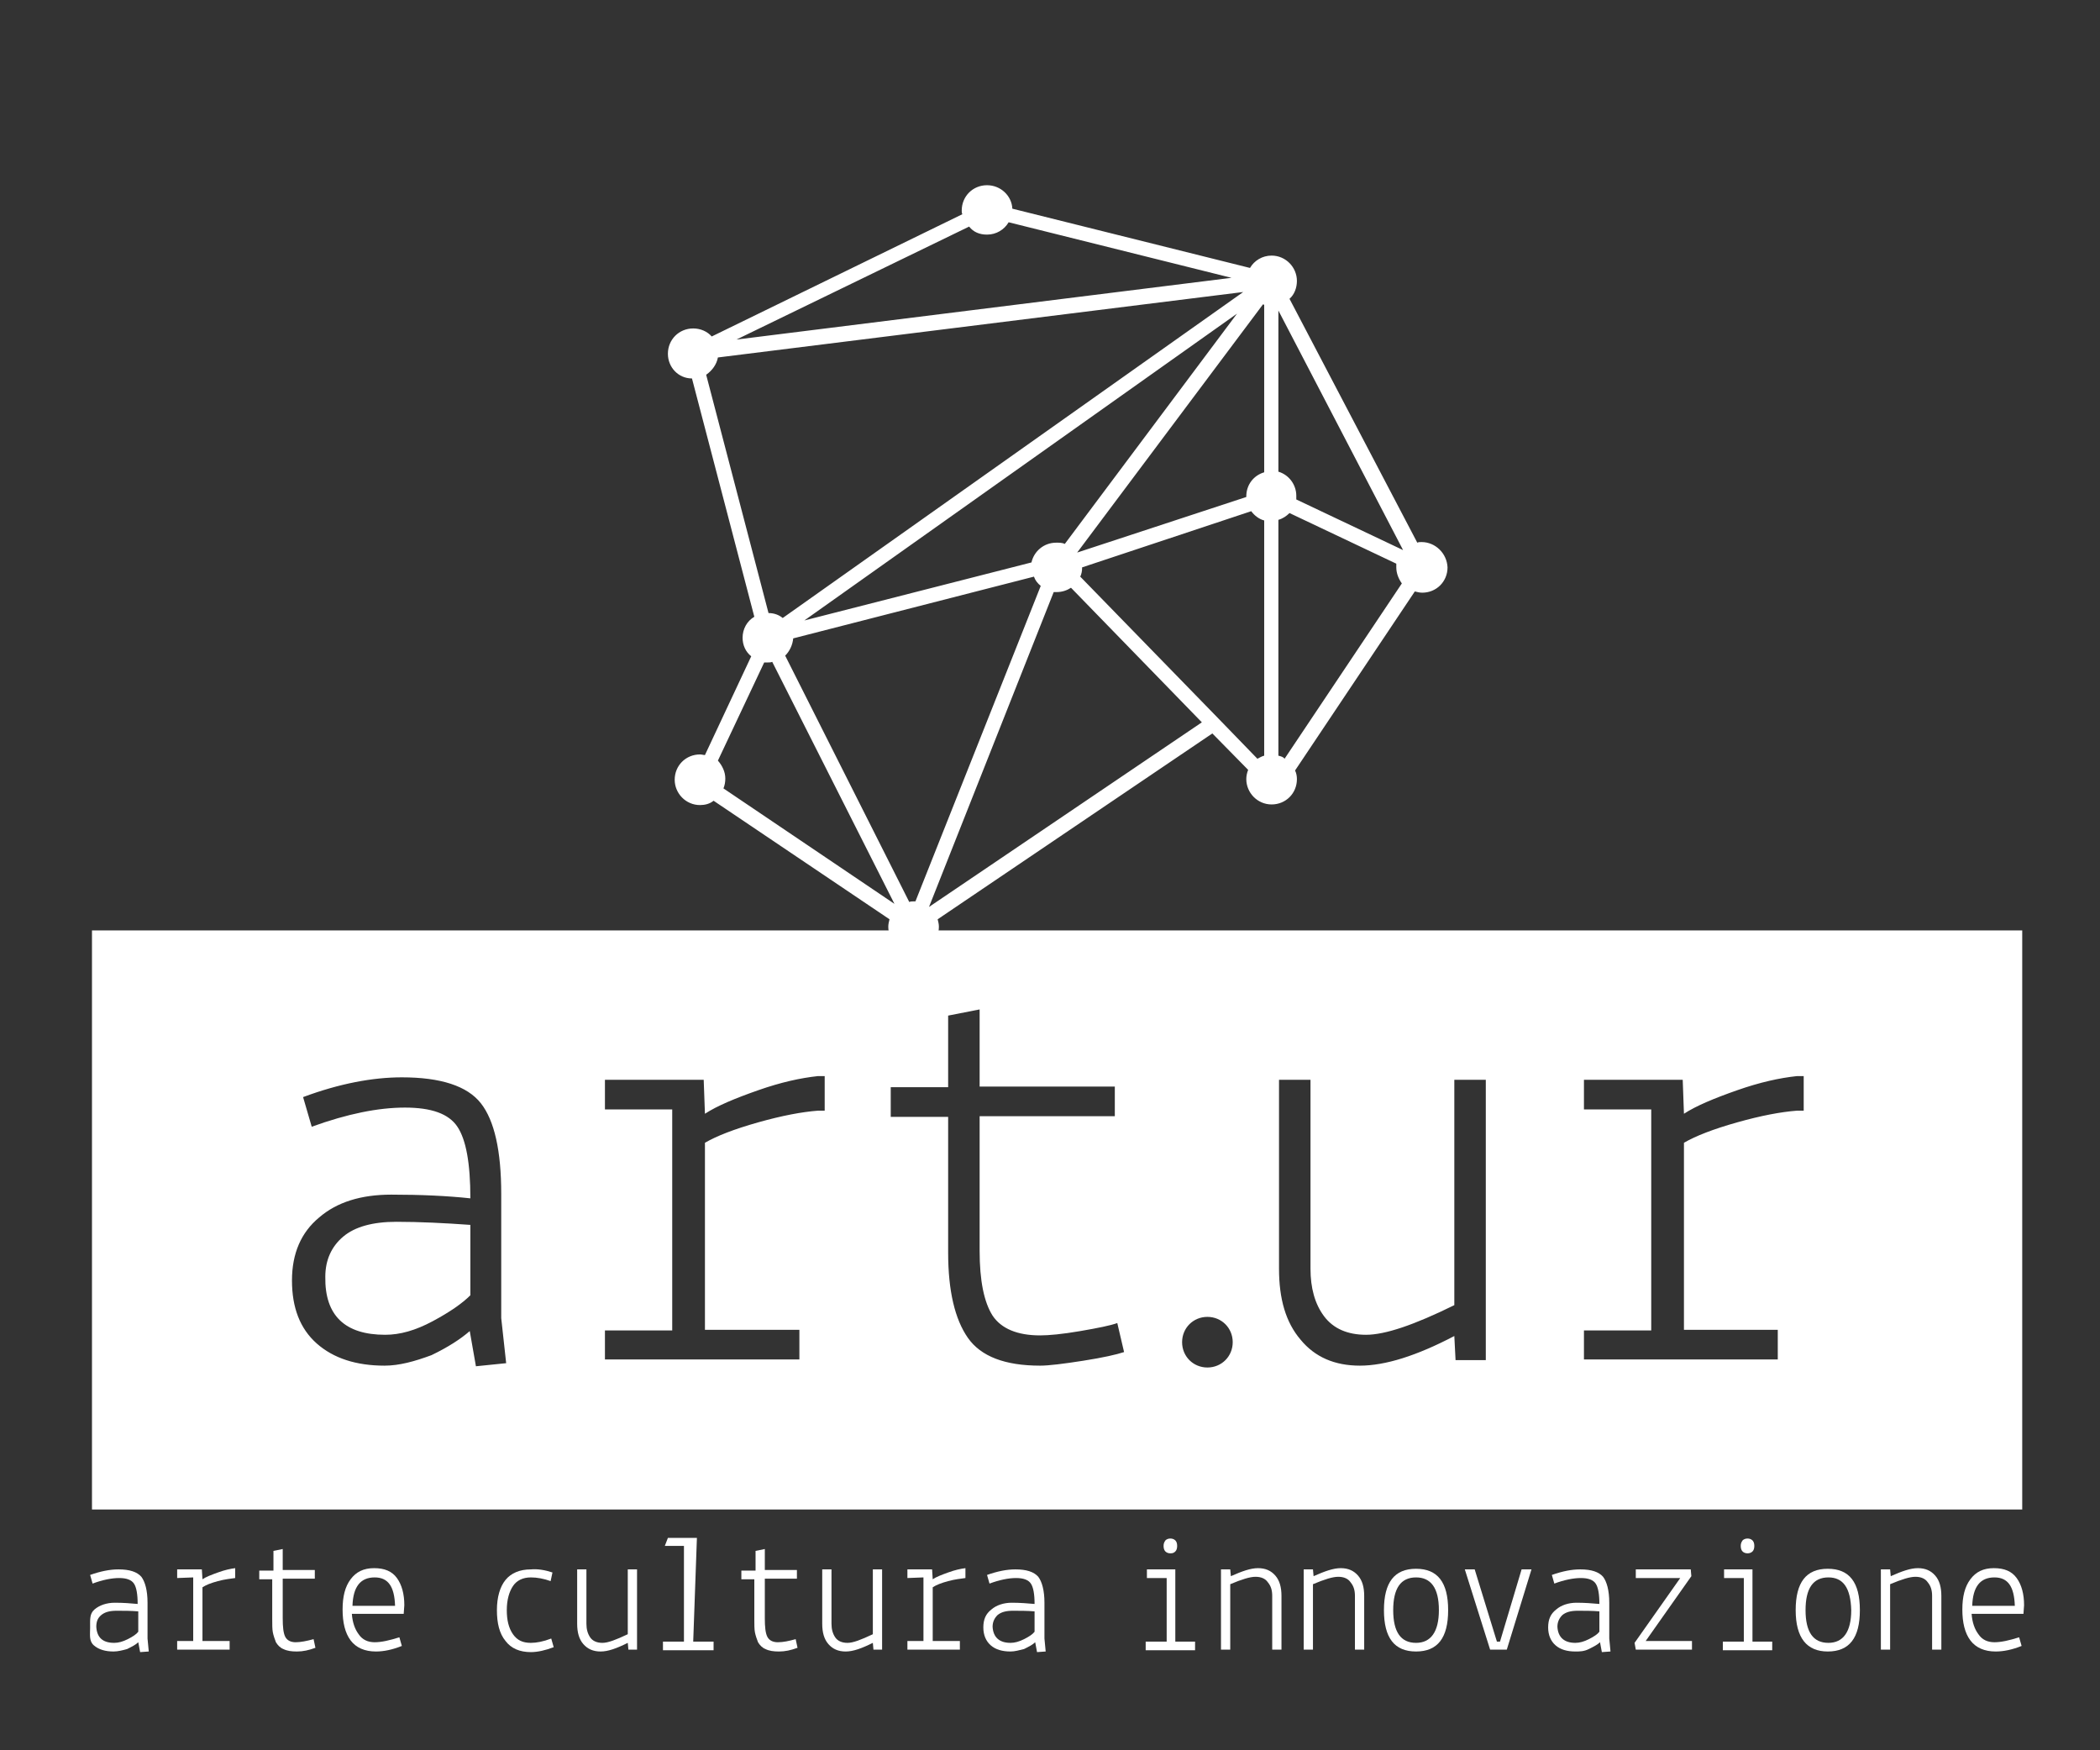 <?xml version="1.0" encoding="utf-8"?>
<!-- Generator: Adobe Illustrator 27.8.0, SVG Export Plug-In . SVG Version: 6.00 Build 0)  -->
<svg version="1.1" id="LOGHI" xmlns="http://www.w3.org/2000/svg" xmlns:xlink="http://www.w3.org/1999/xlink" x="0px" y="0px"
	 viewBox="0 0 340.2 283.5" style="enable-background:new 0 0 340.2 283.5;" xml:space="preserve">
<rect x="0" y="0" width="340.2" height="283.5" fill="#333333" stroke="none"/>
<style type="text/css">
	.st0{fill:#FFFFFF;}
</style>
<g>
	<g>
		<g>
			<path class="st0" d="M55.6,200.3c-1.9,1.6-2.9,3.8-2.9,6.5c-0.1,6.3,3.2,9.4,9.7,9.4c2.4,0,4.9-0.7,7.7-2.2
				c2.8-1.5,4.8-2.9,6.1-4.2v-11.4c-4.2-0.3-8.2-0.5-12-0.5S57.5,198.7,55.6,200.3z"/>
			<path class="st0" d="M14.9,150.7v93.8h312.7v-93.8H14.9z M77.1,221.3l-1-5.7c-1.5,1.3-3.5,2.6-6.2,3.9c-2.7,1-5.2,1.7-7.6,1.7
				c-4.6,0-8.3-1.2-11-3.6c-2.7-2.4-4-5.8-4-10.2c0-4.4,1.5-7.8,4.4-10.2c2.9-2.5,6.8-3.7,11.7-3.7c4.8,0,9.1,0.2,12.8,0.6
				c0-5.7-0.7-9.5-2.1-11.6c-1.4-2.1-4.2-3.1-8.5-3.1c-4.3,0-9.3,1-15.1,3.1l-1.4-4.8c5.9-2.2,11.3-3.2,16-3.2
				c6.3,0,10.6,1.4,12.8,4.2c2.2,2.8,3.3,7.7,3.3,14.7v20.1l0.8,7.3L77.1,221.3z M133.6,179.9h-1.1c-2.6,0.2-5.8,0.8-9.7,1.9
				c-3.9,1.1-6.7,2.2-8.6,3.3v30.3h15.3v4.8H98v-4.7h10.9v-35.8H98v-4.8h16l0.2,5.5c2-1.3,4.9-2.5,8.6-3.8s6.9-2,9.7-2.3h1.1V179.9z
				 M175.5,220.4c-3.2,0.5-5.6,0.8-7,0.8c-5.7,0-9.6-1.5-11.7-4.5c-2.1-3-3.2-7.6-3.2-13.8v-22h-9.3v-4.8h9.3v-11.6l5.1-1V176h21.9
				v4.8h-21.9v21.8c0,4.8,0.7,8.3,2.1,10.5c1.4,2.1,4,3.2,7.7,3.2c1.4,0,3.6-0.2,6.5-0.7c2.9-0.5,4.9-0.9,6-1.3l1.1,4.7
				C180.9,219.4,178.7,219.9,175.5,220.4z M195.6,221.5c-2.3,0-4.1-1.8-4.1-4.1c0-2.3,1.8-4.1,4.1-4.1c2.3,0,4.1,1.8,4.1,4.1
				C199.7,219.7,197.9,221.5,195.6,221.5z M240.7,220.3h-4.9l-0.2-3.9c-6.1,3.2-11.2,4.8-15.3,4.8c-4.1,0-7.3-1.4-9.6-4.2
				c-2.4-2.8-3.5-6.6-3.5-11.5v-30.6h5.1v30.6c0,3.1,0.7,5.7,2.2,7.7s3.8,3,6.8,3c3.1,0,7.8-1.6,14.3-4.8v-36.5h5.1V220.3z
				 M292.2,179.9h-1.1c-2.6,0.2-5.8,0.8-9.7,1.9c-3.9,1.1-6.7,2.2-8.6,3.3v30.3H288v4.8h-31.4v-4.7h10.9v-35.8h-10.9v-4.8h16
				l0.2,5.5c2-1.3,4.9-2.5,8.6-3.8s6.9-2,9.7-2.3h1.1V179.9z"/>
		</g>
		<g>
			<path class="st0" d="M18.4,267.5c-1.3,0-2.4-0.3-3.2-1s-0.6-1.7-0.6-2.9c0-1.3-0.1-2.2,0.7-2.9c0.8-0.7,2-1.1,3.3-1.1
				c1.4,0,2.6,0.1,3.7,0.2c0-1.6-0.2-2.7-0.6-3.3c-0.4-0.6-1.2-0.9-2.4-0.9c-1.2,0-2.7,0.3-4.3,0.9l-0.4-1.4
				c1.7-0.6,3.2-0.9,4.6-0.9c1.8,0,3,0.4,3.7,1.2c0.6,0.8,1,2.2,1,4.2v5.8l0.2,2.1l-1.4,0.1l-0.3-1.6c-0.4,0.4-1,0.7-1.8,1.1
				C19.9,267.3,19.1,267.5,18.4,267.5z M18.5,266.1c0.7,0,1.4-0.2,2.2-0.6c0.8-0.4,1.4-0.8,1.7-1.2V261c-1.2-0.1-2.4-0.1-3.5-0.1
				s-1.9,0.2-2.5,0.7s-0.8,1.1-0.8,1.9C15.7,265.2,16.6,266.1,18.5,266.1z"/>
			<path class="st0" d="M28.7,255.6v-1.4h4l0.1,1.6c0.6-0.4,1.4-0.7,2.5-1.1c1.1-0.4,2-0.6,2.8-0.7v1.6c-0.7,0.1-1.7,0.2-2.8,0.5
				c-1.1,0.3-1.9,0.6-2.5,1v8.7h4.4v1.4h-8.5v-1.4h2.6v-10.3L28.7,255.6L28.7,255.6z"/>
			<path class="st0" d="M44.3,255.8H42v-1.4h2.3v-3.2l1.5-0.3v3.4H51v1.4h-5.2v6.4c0,1.4,0.1,2.4,0.4,3c0.3,0.6,0.9,0.9,1.7,0.9
				s1.8-0.2,2.9-0.5l0.3,1.4c-1.1,0.4-2,0.6-3,0.6c-0.9,0-1.6-0.1-2.2-0.4c-0.5-0.2-0.9-0.6-1.2-1.1c-0.2-0.5-0.4-1.1-0.5-1.6
				s-0.1-1.3-0.1-2.2v-6.4H44.3z"/>
			<path class="st0" d="M55.5,260.7c0-2.1,0.4-3.7,1.3-4.9c0.9-1.2,2.1-1.8,3.8-1.8s2.9,0.5,3.7,1.6c0.8,1.1,1.2,2.6,1.2,4.4
				l-0.1,1.4H57c0.1,1.4,0.5,2.5,1.1,3.3c0.6,0.9,1.5,1.3,2.6,1.3s2.4-0.3,4-0.8l0.4,1.4c-1.5,0.6-2.9,0.9-4.2,0.9
				c-1.8,0-3.2-0.6-4.1-1.8C55.9,264.5,55.5,262.8,55.5,260.7z M60.7,255.5c-2.3,0-3.5,1.5-3.6,4.6H64
				C63.9,257,62.9,255.5,60.7,255.5z"/>
			<path class="st0" d="M89.5,254.7l-0.3,1.4c-1.1-0.4-2.2-0.6-3.2-0.6c-1.3,0-2.3,0.5-2.9,1.4c-0.6,0.9-1,2.2-1,3.9
				c0,1.6,0.3,2.9,1,3.9s1.6,1.4,2.9,1.4c0.9,0,2-0.2,3.3-0.7l0.4,1.4c-1.3,0.5-2.6,0.8-3.7,0.8c-1.8,0-3.2-0.6-4.1-1.8
				c-1-1.2-1.4-2.9-1.4-5s0.5-3.8,1.4-4.9c0.9-1.1,2.3-1.7,4.1-1.7C87.1,254.1,88.3,254.3,89.5,254.7z"/>
			<path class="st0" d="M101.8,267.2l-0.1-1.1c-1.8,0.9-3.2,1.4-4.4,1.4c-1.2,0-2.1-0.4-2.8-1.2c-0.7-0.8-1-1.9-1-3.3v-8.8H95v8.8
				c0,0.9,0.2,1.6,0.6,2.2s1.1,0.9,2,0.9s2.2-0.5,4.1-1.4v-10.5h1.5v13H101.8z"/>
			<path class="st0" d="M107.7,250.4l0.5-1.3h4.7l-0.6,16.8h3.3v1.4h-8.2v-1.4h3.4v-15.5H107.7z"/>
			<path class="st0" d="M122.4,255.8h-2.3v-1.4h2.3v-3.2l1.5-0.3v3.4h5.2v1.4h-5.2v6.4c0,1.4,0.1,2.4,0.4,3s0.9,0.9,1.7,0.9
				c0.9,0,1.8-0.2,2.9-0.5l0.3,1.4c-1.1,0.4-2,0.6-3,0.6c-0.9,0-1.6-0.1-2.2-0.4c-0.5-0.2-0.9-0.6-1.2-1.1c-0.2-0.5-0.4-1.1-0.5-1.6
				s-0.1-1.3-0.1-2.2v-6.4H122.4z"/>
			<path class="st0" d="M141.5,267.2l-0.1-1.1c-1.8,0.9-3.2,1.4-4.4,1.4s-2.1-0.4-2.8-1.2c-0.7-0.8-1-1.9-1-3.3v-8.8h1.5v8.8
				c0,0.9,0.2,1.6,0.6,2.2c0.4,0.6,1.1,0.9,2,0.9s2.2-0.5,4.1-1.4v-10.5h1.5v13H141.5z"/>
			<path class="st0" d="M147,255.6v-1.4h4l0.1,1.6c0.6-0.4,1.4-0.7,2.5-1.1c1.1-0.4,2-0.6,2.8-0.7v1.6c-0.7,0.1-1.7,0.2-2.8,0.5
				c-1.1,0.3-1.9,0.6-2.5,1v8.7h4.4v1.4H147v-1.4h2.6v-10.3L147,255.6L147,255.6z"/>
			<path class="st0" d="M163.7,267.5c-1.3,0-2.4-0.3-3.2-1s-1.2-1.7-1.2-2.9c0-1.3,0.4-2.2,1.3-2.9c0.8-0.7,2-1.1,3.3-1.1
				s2.6,0.1,3.7,0.2c0-1.6-0.2-2.7-0.6-3.3c-0.4-0.6-1.2-0.9-2.4-0.9s-2.7,0.3-4.3,0.9l-0.4-1.4c1.7-0.6,3.2-0.9,4.6-0.9
				c1.8,0,3,0.4,3.7,1.2c0.6,0.8,1,2.2,1,4.2v5.8l0.2,2.1l-1.4,0.1l-0.3-1.6c-0.4,0.4-1,0.7-1.8,1.1
				C165.1,267.3,164.4,267.5,163.7,267.5z M163.7,266.1c0.7,0,1.4-0.2,2.2-0.6s1.4-0.8,1.7-1.2V261c-1.2-0.1-2.4-0.1-3.5-0.1
				s-1.9,0.2-2.5,0.7c-0.5,0.5-0.8,1.1-0.8,1.9C160.9,265.2,161.9,266.1,163.7,266.1z"/>
			<path class="st0" d="M185.8,255.6v-1.4h4.6v11.7h3.2v1.4h-8v-1.4h3.4v-10.3L185.8,255.6L185.8,255.6z M189.6,251.6
				c-0.3,0-0.6-0.1-0.8-0.3s-0.3-0.5-0.3-0.9s0.1-0.6,0.3-0.9c0.2-0.2,0.5-0.3,0.8-0.3s0.6,0.1,0.8,0.3s0.3,0.5,0.3,0.9
				s-0.1,0.7-0.3,0.9C190.2,251.5,190,251.6,189.6,251.6z"/>
			<path class="st0" d="M199.3,254.2l0.1,1.1c1.8-0.8,3.2-1.3,4.4-1.3s2.1,0.4,2.8,1.2s1,1.9,1,3.3v8.7h-1.5v-8.7
				c0-0.9-0.2-1.6-0.7-2.2c-0.4-0.6-1.1-0.9-2-0.9s-2.2,0.4-4.1,1.2v10.6h-1.5v-13L199.3,254.2L199.3,254.2z"/>
			<path class="st0" d="M212.7,254.2l0.1,1.1c1.8-0.8,3.2-1.3,4.4-1.3s2.1,0.4,2.8,1.2s1,1.9,1,3.3v8.7h-1.5v-8.7
				c0-0.9-0.2-1.6-0.7-2.2c-0.4-0.6-1.1-0.9-2-0.9s-2.2,0.4-4.1,1.2v10.6h-1.5v-13L212.7,254.2L212.7,254.2z"/>
			<path class="st0" d="M224.2,260.8c0-4.5,1.7-6.7,5.2-6.7s5.2,2.2,5.2,6.7s-1.7,6.7-5.2,6.7S224.2,265.3,224.2,260.8z
				 M229.4,255.5c-2.5,0-3.7,1.8-3.7,5.3s1.2,5.3,3.7,5.3c2.4,0,3.7-1.8,3.7-5.3C233.1,257.2,231.8,255.5,229.4,255.5z"/>
			<path class="st0" d="M237.3,254.2h1.6l3.6,11.7h0.5l3.5-11.7h1.6l-4,13h-2.7L237.3,254.2z"/>
			<path class="st0" d="M255.2,267.5c-1.3,0-2.4-0.3-3.2-1s-1.2-1.7-1.2-2.9c0-1.3,0.4-2.2,1.3-2.9c0.8-0.7,2-1.1,3.3-1.1
				s2.6,0.1,3.7,0.2c0-1.6-0.2-2.7-0.6-3.3c-0.4-0.6-1.2-0.9-2.4-0.9c-1.2,0-2.7,0.3-4.3,0.9l-0.4-1.4c1.7-0.6,3.2-0.9,4.6-0.9
				c1.8,0,3,0.4,3.7,1.2c0.6,0.8,1,2.2,1,4.2v5.8l0.2,2.1l-1.4,0.1l-0.3-1.6c-0.4,0.4-1,0.7-1.8,1.1S255.9,267.5,255.2,267.5z
				 M255.2,266.1c0.7,0,1.4-0.2,2.2-0.6s1.4-0.8,1.7-1.2V261c-1.2-0.1-2.4-0.1-3.5-0.1s-1.9,0.2-2.5,0.7c-0.5,0.5-0.8,1.1-0.8,1.9
				C252.4,265.2,253.4,266.1,255.2,266.1z"/>
			<path class="st0" d="M265,255.6v-1.4h8.9l0.1,1.1l-7.4,10.5h7.5v1.4H265l-0.2-1.1l7.4-10.5H265z"/>
			<path class="st0" d="M279.3,255.6v-1.4h4.6v11.7h3.2v1.4h-8v-1.4h3.4v-10.3L279.3,255.6L279.3,255.6z M283.1,251.6
				c-0.3,0-0.6-0.1-0.8-0.3c-0.2-0.2-0.3-0.5-0.3-0.9s0.1-0.6,0.3-0.9c0.2-0.2,0.5-0.3,0.8-0.3s0.6,0.1,0.8,0.3
				c0.2,0.2,0.3,0.5,0.3,0.9s-0.1,0.7-0.3,0.9S283.4,251.6,283.1,251.6z"/>
			<path class="st0" d="M290.9,260.8c0-4.5,1.7-6.7,5.2-6.7s5.2,2.2,5.2,6.7s-1.7,6.7-5.2,6.7C292.7,267.5,290.9,265.3,290.9,260.8z
				 M296.2,255.5c-2.5,0-3.7,1.8-3.7,5.3s1.2,5.3,3.7,5.3c2.4,0,3.7-1.8,3.7-5.3C299.8,257.2,298.6,255.5,296.2,255.5z"/>
			<path class="st0" d="M306.2,254.2l0.1,1.1c1.8-0.8,3.2-1.3,4.4-1.3c1.2,0,2.1,0.4,2.8,1.2c0.7,0.8,1,1.9,1,3.3v8.7H313v-8.7
				c0-0.9-0.2-1.6-0.7-2.2c-0.4-0.6-1.1-0.9-2-0.9s-2.2,0.4-4.1,1.2v10.6h-1.5v-13L306.2,254.2L306.2,254.2z"/>
			<path class="st0" d="M317.9,260.7c0-2.1,0.4-3.7,1.3-4.9s2.1-1.8,3.8-1.8c1.7,0,2.9,0.5,3.7,1.6c0.8,1.1,1.2,2.6,1.2,4.4
				l-0.1,1.4h-8.4c0.1,1.4,0.5,2.5,1.1,3.3c0.6,0.9,1.5,1.3,2.6,1.3s2.4-0.3,4-0.8l0.4,1.4c-1.5,0.6-2.9,0.9-4.2,0.9
				c-1.8,0-3.2-0.6-4.1-1.8C318.3,264.5,317.9,262.8,317.9,260.7z M323.1,255.5c-2.3,0-3.5,1.5-3.6,4.6h6.9
				C326.3,257,325.3,255.5,323.1,255.5z"/>
		</g>
	</g>
	<path class="st0" d="M230.3,87.8c-0.3,0-0.5,0-0.7,0.1l-20.7-39.5c0.8-0.7,1.2-1.8,1.2-2.9c0-2.2-1.8-4.1-4.1-4.1
		c-1.5,0-2.8,0.8-3.5,2L164,33.8c-0.1-2.1-1.9-3.8-4.1-3.8c-2.3,0-4.1,1.8-4.1,4.1c0,0.2,0,0.4,0.1,0.6l-40.6,19.8
		c-0.7-0.8-1.8-1.3-3-1.3c-2.3,0-4.1,1.8-4.1,4.1c0,2.2,1.7,4,3.9,4l10.1,38.6c-1.2,0.7-1.9,2-1.9,3.4c0,1.2,0.5,2.3,1.4,3l-7.5,16
		c-0.2,0-0.5-0.1-0.8-0.1c-2.3,0-4.1,1.8-4.1,4.1c0,2.2,1.8,4.1,4.1,4.1c0.8,0,1.6-0.2,2.2-0.7l28.5,19.2c-0.1,0.4-0.2,0.8-0.2,1.2
		c0,2.2,1.8,4.1,4.1,4.1s4.1-1.8,4.1-4.1c0-0.4-0.1-0.8-0.2-1.2l44.5-30.1l5.8,5.9c-0.2,0.5-0.3,1-0.3,1.5c0,2.2,1.8,4.1,4.1,4.1
		s4.1-1.8,4.1-4.1c0-0.5-0.1-1-0.3-1.4l19.4-29c0.4,0.1,0.8,0.2,1.2,0.2c2.3,0,4.1-1.8,4.1-4.1C234.4,89.6,232.5,87.8,230.3,87.8z
		 M197.4,116.4L197.4,116.4l-22.4-23c0.2-0.4,0.3-0.9,0.3-1.4v-0.1l27.4-9.1c0.5,0.7,1.3,1.3,2.1,1.5v38.1c-0.4,0.1-0.7,0.3-1.1,0.5
		L197.4,116.4z M148,146c-0.2,0-0.5,0-0.7,0.1l-20.1-39.9c0.7-0.7,1.2-1.7,1.3-2.8l39-10c0.2,0.6,0.6,1.1,1.1,1.5L148.3,146
		C148.2,146,148.1,146,148,146z M116.3,57.9l85.1-10.6l-74.6,52.8c-0.6-0.5-1.4-0.8-2.3-0.8l-10.1-38.6
		C115.4,60,116.1,59,116.3,57.9z M130.3,100.5l70.1-49.7l-27.9,37.3c-0.4-0.2-0.9-0.2-1.4-0.2c-2,0-3.6,1.4-4,3.2L130.3,100.5z
		 M174.5,89.5l30.1-40.2c0.1,0,0.1,0,0.2,0.1v27.1c-1.7,0.5-2.9,2-2.9,3.9v0.1L174.5,89.5L174.5,89.5z M207.1,122.4V84.2
		c0.7-0.2,1.3-0.6,1.8-1.1l17.3,8.2c0,0.2,0,0.4,0,0.6c0,1,0.4,1.9,0.9,2.6l-19,28.4C207.9,122.6,207.5,122.5,207.1,122.4z
		 M227.3,89.1L210,80.9c0-0.2,0-0.4,0-0.6c0-1.8-1.2-3.4-2.9-3.9V50.3L227.3,89.1L227.3,89.1z M159.9,38c1.5,0,2.8-0.8,3.5-2l36.1,9
		l-80.2,10L157,36.7C157.7,37.6,158.7,38,159.9,38z M123.8,107.3c0.2,0,0.4,0,0.6,0s0.5,0,0.7-0.1l19.8,39.2l-27.7-18.7
		c0.2-0.5,0.3-1,0.3-1.6c0-1.1-0.5-2.1-1.2-2.9L123.8,107.3z M150.5,146.9L150.5,146.9l20.2-51c0.2,0,0.3,0,0.5,0
		c0.9,0,1.7-0.3,2.3-0.7l21.2,21.8L150.5,146.9z"/>
</g>
</svg>
